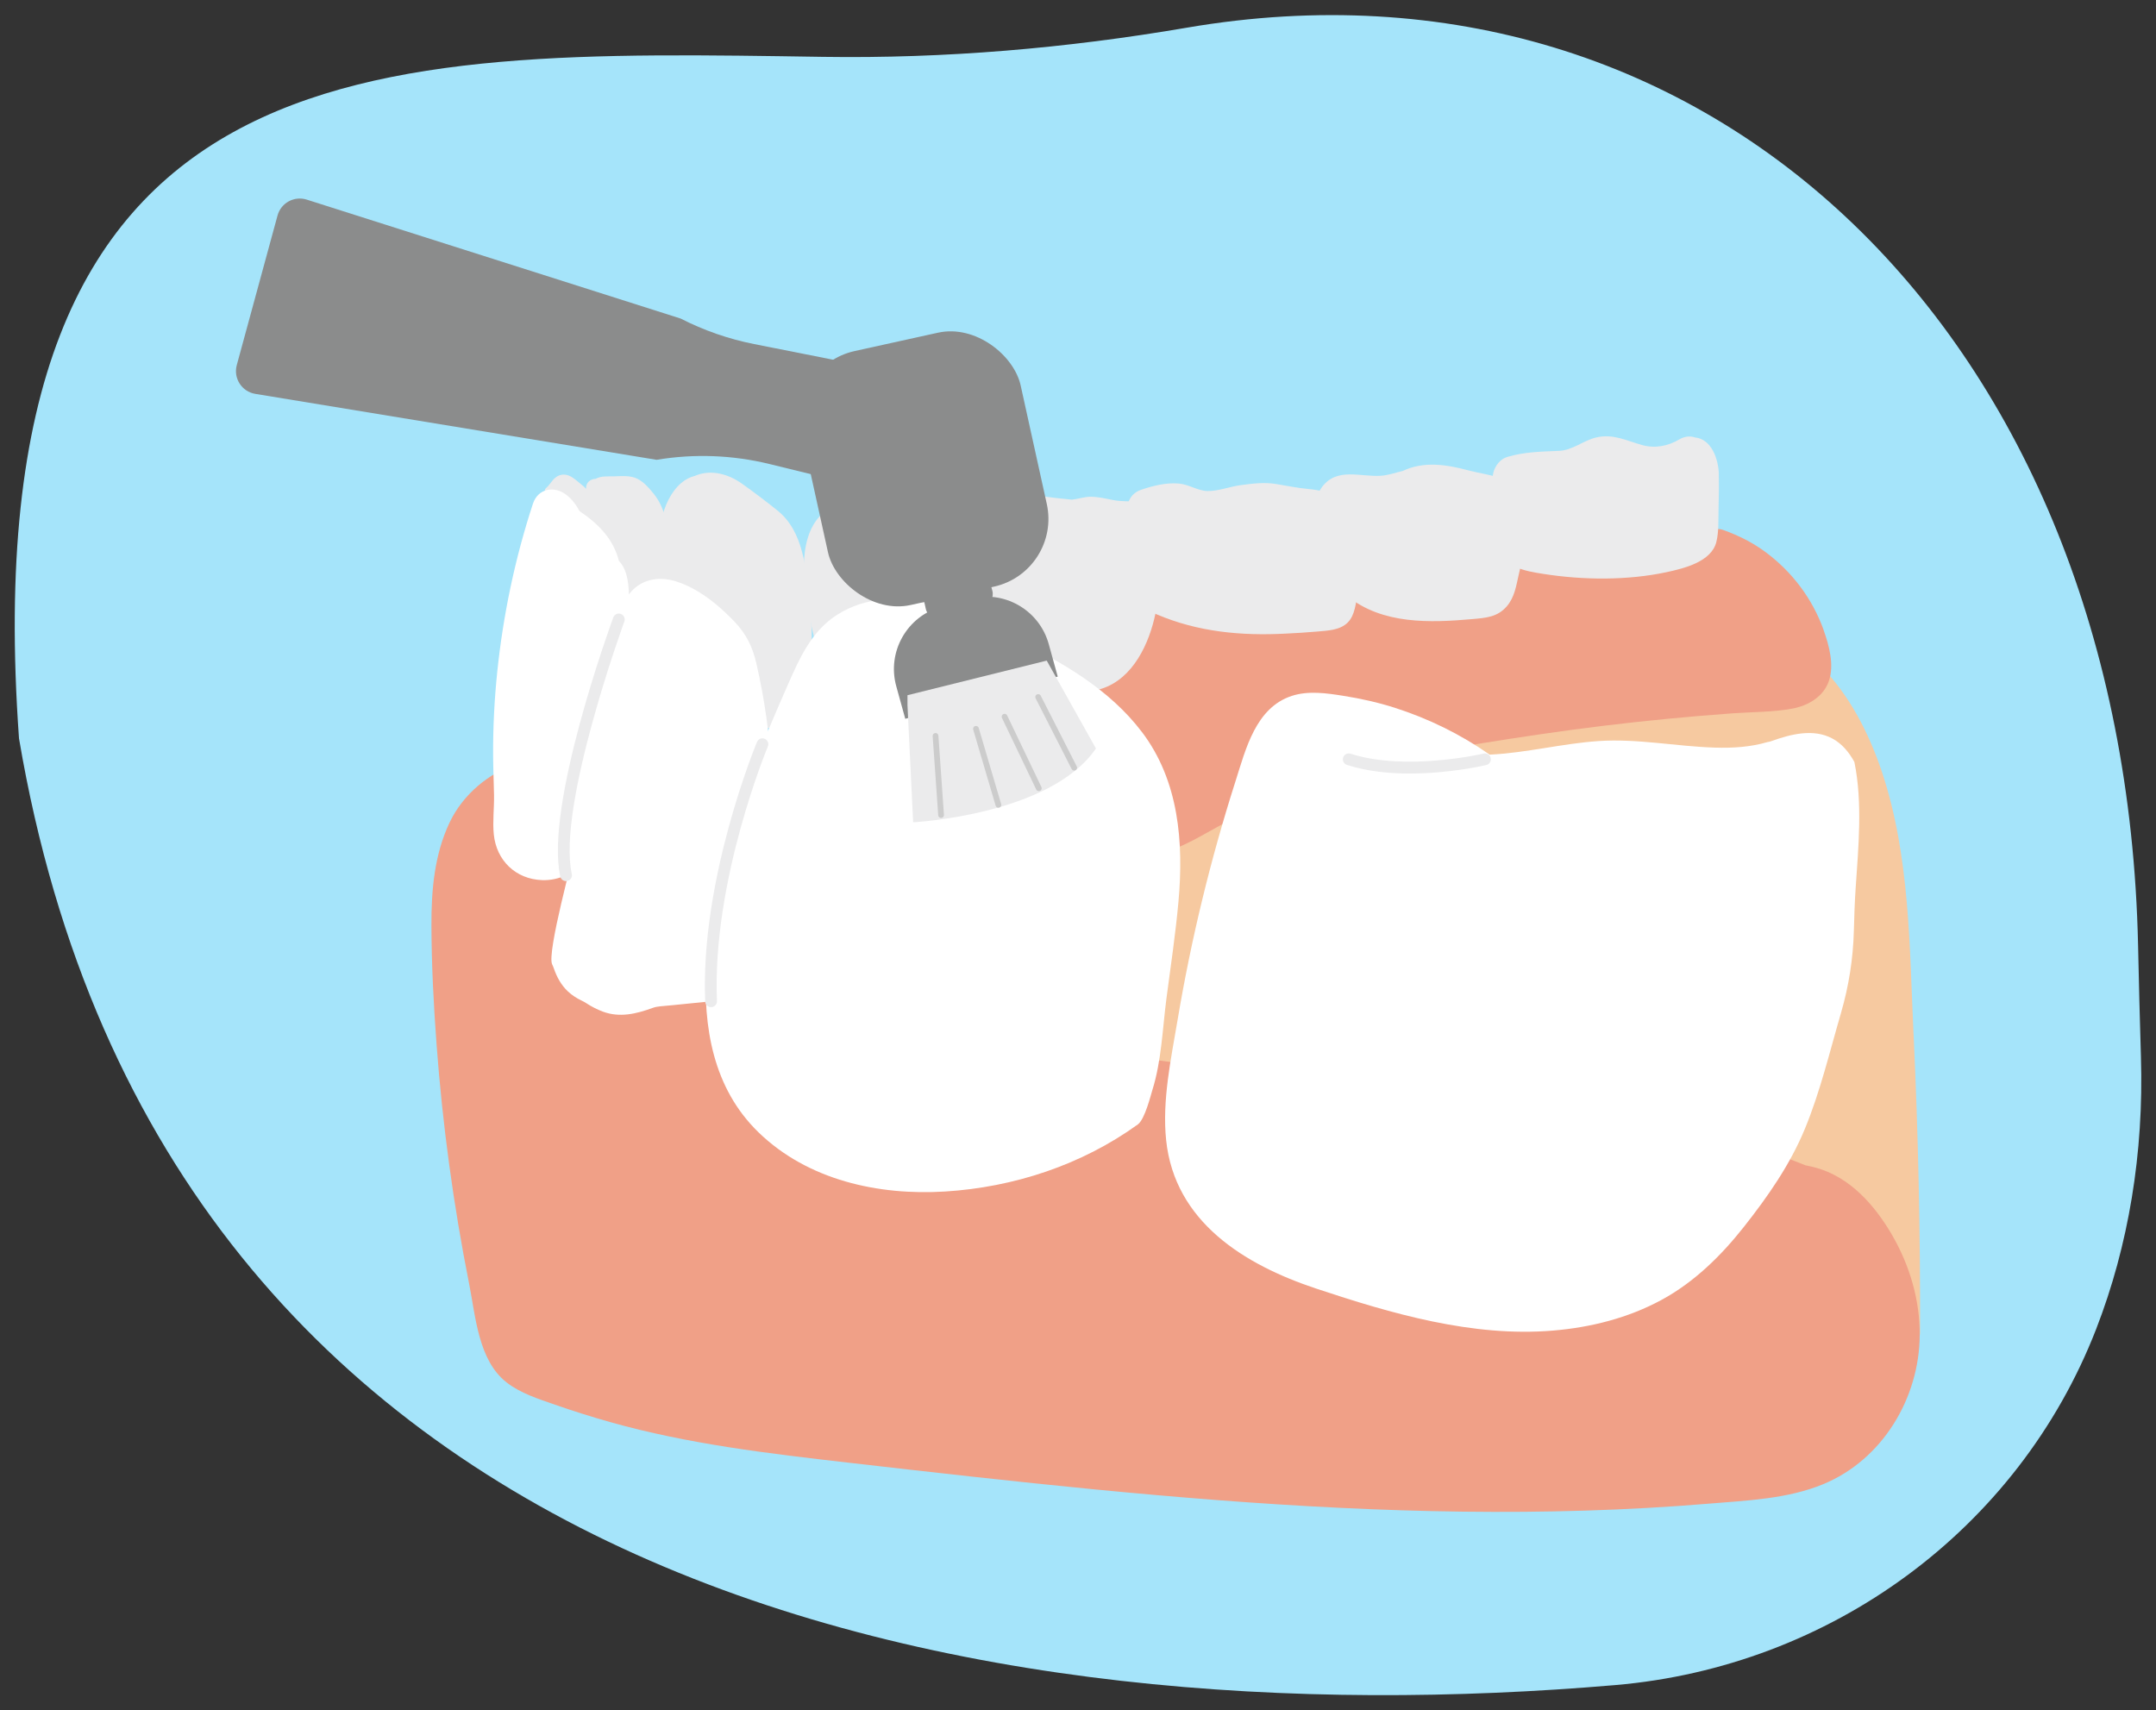 <?xml version="1.0" encoding="UTF-8"?>
<svg xmlns="http://www.w3.org/2000/svg" id="uuid-8a4ee42d-8b0f-450f-8342-339934c132e1" data-name="Ebene 1" width="750" height="595" viewBox="0 0 750 595">
  <rect x="0" y="0" width="750" height="595" fill="#333333" stroke="none"/>
  <defs>
    <style>
      .uuid-e196d5f6-22a1-4705-9d57-613f82275afc {
        fill: #ebebec;
      }

      .uuid-d7a58039-257f-4d6b-853d-2d25300acb39 {
        fill: #fff;
      }

      .uuid-ae9ac11a-a7ce-4894-b1c6-110ce8ce3d57 {
        fill: #8b8c8c;
      }

      .uuid-fc6de15b-5fa1-41ad-a437-08c5103286c6 {
        fill: #f0a087;
      }

      .uuid-e328dece-f52d-4591-bd65-20367879e3c7 {
        fill: #a5e4fa;
      }

      .uuid-c123d84c-92cb-4d1e-be66-eddab08f67f2 {
        fill: none;
        stroke: #ccc;
        stroke-linecap: round;
        stroke-linejoin: round;
        stroke-width: 2px;
      }

      .uuid-3ef8cdf6-651e-4ad6-aa5c-82f9af9019dd {
        fill: #f6c9a0;
      }
    </style>
  </defs>
  <path class="uuid-e328dece-f52d-4591-bd65-20367879e3c7" d="M6.61,256.9c50.69,299.11,336.35,348.07,555.31,329.33,74.69-6.39,140.09-53.94,167.25-123.82,11.31-29.11,16.62-61.35,15.59-94.69-.4-12.98-.72-25.96-1-38.94C739.13,116.69,594.67-21.48,412.93,9.62c-41.84,7.16-84.2,10.8-126.65,10.16C129.46,17.39-10.91,13.08,6.61,256.9Z"></path>
  <g>
    <path class="uuid-3ef8cdf6-651e-4ad6-aa5c-82f9af9019dd" d="M665.65,359.75c-1.41-30.16-1.22-61.96-10.98-91.17-4.47-13.35-11.26-26.9-21.77-37.37-12.37-12.33-30.81-14.51-48.26-12.87-18.54,1.74-36.5,7.22-54.77,10.37-18.19,3.14-36.53,5.54-54.69,8.83-36.75,6.66-72.66,16.39-108.47,26.19-16.27,4.45-34.03,8.42-47.91,17.6-6.44,4.26-11.34,9.76-14.17,16.52-3.08,7.36-3.43,15.68-3.95,23.47-1.13,16.89-.64,33.84,1.34,50.69.79,6.74,2,13.71,6.31,19.47,4.37,5.85,11.09,9.35,18.61,11,7.98,1.75,16.33,2.25,24.45,3.2,9.47,1.11,18.94,2.29,28.39,3.55,18.89,2.51,37.73,5.32,56.51,8.44,18.52,3.08,37.08,6.24,55.41,10.16,17.4,3.71,33.49,10.09,49.97,16.19,33.56,12.42,68.34,22.76,104.41,26.93,4.92.57,10.38.48,14.48-1.81,3.58.32,7.35-1.52,7.36-5.67.11-34.58-.63-69.17-2.25-103.74Z"></path>
    <path class="uuid-fc6de15b-5fa1-41ad-a437-08c5103286c6" d="M658.27,429.78c-6.09-10.5-14.73-20.36-26.83-23.61-1.11-.3-2.23-.54-3.35-.76-21.65-8.63-44.1-15.05-67.14-18.85-13.19-2.18-26.51-3.6-39.86-4.17-13.82-.58-27.64.04-41.46-.2-13.7-.24-26.82-1.95-40.05-5.53-13.51-3.65-26.7-6.91-40.68-8.19-14.14-1.29-28.28-1.97-42.36-3.97-13.77-1.96-27.49-4.4-41.17-6.91-24.23-4.45-47.75-10.81-65.86-28.46-8.28-8.07-15.15-17.37-21.37-27.08-6.17-9.65-10.95-21.15-19-29.42-16.63-17.1-43.51-5.79-52.68,13.4-5.36,11.2-6.42,23.68-6.38,35.94.05,13.85.77,27.73,1.8,41.54,2.08,27.9,5.86,55.7,11.32,83.15,2.25,11.31,3.19,26.54,12.96,34.22,4.91,3.86,11.09,5.77,16.92,7.81,6.36,2.22,12.78,4.24,19.26,6.07,27.16,7.65,55.06,10.91,83.01,14.12,28.49,3.27,56.99,6.51,85.54,9.28,56.7,5.49,113.69,9.14,170.68,7.37,14.29-.44,28.56-1.23,42.8-2.41,13.28-1.1,27.38-1.63,39.84-6.77,20.6-8.49,33.47-29.91,33.6-51.9.07-12.1-3.48-24.19-9.53-34.64Z"></path>
    <path class="uuid-fc6de15b-5fa1-41ad-a437-08c5103286c6" d="M634.39,219.19c-3.87-10.8-10.83-20.09-20-26.96-4.53-3.4-9.51-5.9-14.83-7.82-.91-.33-1.76-.44-2.54-.37-7.61-3.23-16.84-2.67-25-2.43-14.13.42-28.25.99-42.37,1.79-28.28,1.6-56.51,4.13-84.57,8.09-27.86,3.92-55.54,9.33-82.66,16.83-26.64,7.37-53.49,16.35-78.11,29.02-5.95,3.06-11.06,6.57-13.22,13.23-1.86,5.73-1.29,12.45.49,18.12,3.59,11.49,12.3,20.91,22.78,26.59,11.93,6.47,25.53,8.65,38.9,9.71,14.66,1.17,29.34.54,43.89-1.53,14.07-2,27.62-5.39,40.12-12.33,11.98-6.65,23.54-13.21,36.52-17.8,26.39-9.34,54.49-13.83,82.09-17.89,14.82-2.18,29.7-3.97,44.61-5.41,7.46-.72,14.93-1.34,22.41-1.88,6.78-.48,13.79-.39,20.49-1.61,5.53-1.01,10.94-4.09,12.83-9.67,1.9-5.58.07-12.3-1.85-17.67Z"></path>
    <path class="uuid-e196d5f6-22a1-4705-9d57-613f82275afc" d="M597.93,165.02c-.13-5.4-2.59-12.27-8.32-12.84-1.62-.55-3.5-.45-5.44.69-3.98,2.35-8.43,3.21-12.94,1.96-5.43-1.51-10.04-4-15.88-2.66-4.63,1.07-8.19,4.47-13.03,4.68-6.19.28-11.98.32-18,2.12-4.87,1.46-7.19,9.21-2.61,12.22,0,.51.02,1.1.02,1.13-.05,1.9-.14,3.81-.21,5.71-.14,3.8-.77,7.95-.23,11.73,1.09,7.6,9.3,8.91,15.61,9.9,13.83,2.17,29.21,2.32,42.94-.63,6.04-1.3,15.47-3.61,17.21-10.45.91-3.57.67-7.74.77-11.4.11-4.05.18-8.11.08-12.17Z"></path>
    <path class="uuid-d7a58039-257f-4d6b-853d-2d25300acb39" d="M640.43,352.36c2.72-9.32,4.22-18.95,4.47-28.65.13-4.95.29-9.87.62-14.74.94-14.04,2.48-29.61-.44-43.87-1.82-3.34-4.26-6.33-7.6-8.14-6.65-3.61-14.59-1.53-21.28.87-.48.17-.94.28-1.37.34-5.94,1.74-12.07,2.11-18.26,1.92-13.53-.41-26.92-3.2-40.49-2.28-12.7.86-25.15,4.14-37.87,4.72-10.12-7.07-21.27-12.54-33.05-16.31-5.82-1.86-11.79-3.18-17.82-4.14-5.86-.93-12.16-1.85-17.9,0-12.65,4.09-16.08,18.54-19.66,29.74-4.33,13.56-8.18,27.27-11.54,41.1-3.36,13.83-6.22,27.78-8.58,41.82-2.29,13.59-5.44,28.08-4,41.91,2.98,28.44,27.23,43.34,52.12,51.62,26.23,8.73,54.46,16.97,82.39,14.64,13.18-1.1,26.17-4.36,37.84-10.69,11.35-6.16,20.7-15.34,28.64-25.41,8.32-10.54,16.05-21.61,21.2-34.08,5.35-12.94,8.63-26.81,12.55-40.24.01-.05.03-.09.04-.14Z"></path>
    <path class="uuid-e196d5f6-22a1-4705-9d57-613f82275afc" d="M530.37,175.04c-2.44-9.38-11.75-9.32-19.51-11.39-7.7-2.05-15.54-3.29-22.86.18-2.54.59-4.99,1.5-7.6,1.68-7.15.49-15.32-3.05-20.55,3.96-4.26,5.71-2,14.39-1.03,20.86,1,6.77,4.55,12.74,9.87,17.05,12.22,9.89,28.76,9.32,43.58,7.99,4.62-.41,8.65-.68,11.87-4.41,2.75-3.18,3.28-7.13,4.18-11.05,1.84-8.02,4.22-16.59,2.07-24.88Z"></path>
    <path class="uuid-e196d5f6-22a1-4705-9d57-613f82275afc" d="M402.45,177.62c-4.18-4.38-9.87-2.61-15.1-3.63-2.7-.53-5.41-1.2-8.17-1.17-1.99.02-4.22.8-6.32,1.01-4.06-.45-8.14-.75-11.97-1.55-5.17-1.08-10.02-3.65-15.25-1.14-4.05,1.95-8.05,6.28-10.19,10.18-2.46,4.48-2.86,9.98-3.08,15-.25,5.7.54,11.3,2.55,16.64,3.11,8.26,6.77,17.61,14.45,22.68,5.05,3.33,11.15,3.81,17,4.43,5.55.58,11.48,1.25,16.9-.49,11-3.54,16.58-15.91,18.7-26.26,1.28-6.26,2.32-12.57,2.94-18.93.53-5.45,1.71-12.38-2.46-16.76Z"></path>
    <path class="uuid-e196d5f6-22a1-4705-9d57-613f82275afc" d="M281.53,208.87c-1.15-10.84-1.94-23.93-11.06-31.25-4.01-3.22-8.29-6.47-12.49-9.44-4.54-3.22-10.48-4.93-15.85-2.79-.11.04-.21.09-.32.14-1.74.43-3.41,1.28-4.86,2.53-7.18,6.17-8.72,19.24-8.02,28.11.83,10.45,5.09,20.38,10.15,29.45,4.86,8.72,12.68,14.5,18.38,22.48,3.24,4.53,8.29,7.76,13.33,3.24,3.37-3.02,5.4-7.61,7.18-11.67,2.06-4.69,3.87-9.12,4.25-14.29.4-5.45-.13-11.09-.7-16.51Z"></path>
    <path class="uuid-e196d5f6-22a1-4705-9d57-613f82275afc" d="M473.27,194.86c-.17-7.46-.64-16.46-7.22-21.22-3.27-2.36-7.04-3.16-10.99-3.53-3.86-.36-7.43-1.13-11.24-1.74-4.13-.67-8.14-.13-12.25.41-3.69.48-7.96,2.16-11.64,2.04-3.28-.11-6.37-2.28-9.78-2.59-4.49-.4-8.98.73-13.19,2.16-4.99,1.7-5.76,7.1-3.79,10.63-3.95,4.42-4.55,10.29-2.68,16.31,1.03,3.32,2.25,6.79,3.8,9.91,1.75,3.51,4.63,5.01,8.09,6.49,14.34,6.13,29.43,7.51,44.88,6.7,3.61-.19,7.24-.38,10.84-.71,3.63-.33,7.99-.41,10.75-3.17,2.49-2.49,2.84-6.83,3.37-10.13.62-3.82,1.13-7.68,1.04-11.55Z"></path>
    <path class="uuid-e196d5f6-22a1-4705-9d57-613f82275afc" d="M345.12,185.11c-2.63-3.64-6.3-5.78-10.38-6.97-8.41-5.22-19.81-5.61-29.55-4.98-6.45.42-14.03.97-19.07,5.5-5.01,4.51-6.41,11.8-6.48,18.26-.08,7.27,1.4,14.76,2.85,21.86,1.37,6.68,3.94,11.71,11.12,13.24,6.9,1.47,14.05,2.3,21.06,3.11,5.82.67,12.08.88,17.66-1.18,13.74-5.09,16.36-19.14,16.64-32.2.13-5.78-.38-11.81-3.86-16.64Z"></path>
    <path class="uuid-e196d5f6-22a1-4705-9d57-613f82275afc" d="M213.46,193.42c-.89-3.87-2.13-7.67-3.26-11.48-.51-1.73-.99-3.48-1.75-5.12-.74-1.61-1.77-3.16-2.79-4.61-1.02-1.44-2.15-2.72-3.56-3.78-1.23-.93-2.44-2.15-3.84-2.81-1.75-.82-3.55-.66-5.06.55-1.24.99-1.91,2.48-3.13,3.5-1.04.86-.45,2.12.52,2.56,0,.92.32,1.91.65,2.71.83,2.02,2.51,3.58,3.93,5.2,1.67,1.9,3.34,3.81,5.01,5.71,1.79,2.04,3.48,4.31,5.47,6.14.91.83,1.96,1.37,2.98,2.03,1.08.7,1.91,1.34,3.24,1.47,1.11.11,1.79-1.13,1.58-2.07Z"></path>
    <path class="uuid-e196d5f6-22a1-4705-9d57-613f82275afc" d="M231.86,197.56c0-3.41.38-6.81.34-10.22-.05-5.54-1.17-11-4.69-15.42-1.57-1.97-3.48-4.2-5.77-5.35-2.53-1.28-5.58-.9-8.31-.85-2.02.04-4.4-.19-6.21.86-1.79.05-3.48,1.22-3.35,3.54.72,12.58,4.63,24.45,9.98,35.79,2.04,4.32,4.31,10.39,10.07,10.13,4.97-.22,8-4.86,8.36-9.43.23-3.01-.42-6.03-.42-9.04Z"></path>
    <path class="uuid-d7a58039-257f-4d6b-853d-2d25300acb39" d="M397.23,254.66c-11.31-14.91-27.83-24.38-44.39-32.42-18.26-8.86-41.93-20.76-61.48-8.46-8.98,5.65-13.15,15.03-17.26,24.37-4.63,10.5-9.14,21.07-13.18,31.81-7.99,21.21-14.07,43.32-15.26,66.04-1.12,21.27,2.33,42.51,18.19,57.92,17.11,16.62,41.67,22.04,64.88,20.6,23.96-1.48,47.55-9.24,67.07-23.33,2.46-1.77,4.55-10.32,5.04-11.88,3.22-10.15,3.56-21.54,4.94-32.05,1.47-11.18,3.16-22.37,4.17-33.61,1.85-20.55.17-42.02-12.72-59Z"></path>
    <path class="uuid-d7a58039-257f-4d6b-853d-2d25300acb39" d="M268.47,269.28c-.66-13.01-2.45-26.03-5.41-38.71-1.33-5.72-3.55-10.11-7.64-14.38-4.15-4.33-8.89-8.45-14.19-11.32-4.99-2.71-10.73-4.64-16.32-2.66-5.66,2.01-8.51,7.42-9.95,12.9-3.3,12.57-5.11,25.63-7.22,38.44-2.15,13.02-4.25,26.05-7.1,38.93-1.05,4.76-10.5,39.09-8.56,43.02.22.45.42.92.58,1.4,1.05,3.06,2.6,5.85,4.86,7.97,1.45,1.36,3.06,2.4,4.79,3.22.55.26,1.09.56,1.6.89,1.85,1.21,3.81,2.22,5.86,2.98,5.84,2.15,11.6.75,17.17-1.28.88-.32,1.8-.51,2.74-.59,5.9-.5,11.8-1.19,17.67-1.74,2.22-.21,3.89-1.15,5.01-2.46.87-1.02,2.01-1.76,3.19-2.4,3.45-1.85,5.55-5.27,6.02-8.96.12-.96.34-1.9.69-2.8.45-1.13.8-2.31,1.1-3.52,1.62-6.62,2.64-13.43,3.52-20.19,1.68-12.84,2.23-25.81,1.57-38.74Z"></path>
    <path class="uuid-d7a58039-257f-4d6b-853d-2d25300acb39" d="M215.32,195.2c-1.94-7.6-6.95-12.81-13.74-17.41-1.13-2.16-2.59-4.1-4.55-5.62-4.15-3.23-9.87-2.31-11.64,3.07-6.23,19-10.34,38.58-12.41,58.46-1.01,9.75-1.5,19.55-1.44,29.34.03,4.53.24,9.05.32,13.58.08,4.54-.54,9.17-.08,13.69.92,9.06,7.61,15.54,16.79,15.88,2.96.11,5.77-.53,8.34-1.71,1.77.83,3.85.85,5.91-.53,6.55-4.37,8.65-11.15,9.55-18.63.18-1.46.33-2.92.48-4.39.47-1.37.87-2.76,1.19-4.14,2.35-10.09,2.51-20.6,3-30.89.49-10.28.98-20.57,1.47-30.85.28-5.8,1.21-15.47-3.19-19.88Z"></path>
    <path class="uuid-e196d5f6-22a1-4705-9d57-613f82275afc" d="M490.48,269.11c-7.21,0-14.94-.75-21.92-3-1.08-.35-1.67-1.5-1.32-2.58.35-1.08,1.5-1.67,2.58-1.32,19.3,6.22,46,.02,46.27-.04,1.1-.26,2.2.42,2.46,1.52.26,1.1-.42,2.2-1.52,2.46-.75.18-12.67,2.95-26.56,2.95Z"></path>
    <path class="uuid-e196d5f6-22a1-4705-9d57-613f82275afc" d="M247.35,350.39c-1.09,0-2-.86-2.04-1.96-1.78-42.72,17.83-89.84,18.03-90.31.44-1.04,1.64-1.53,2.68-1.09,1.04.44,1.53,1.64,1.09,2.68-.2.46-19.46,46.77-17.71,88.55.05,1.13-.83,2.08-1.96,2.13-.03,0-.06,0-.09,0Z"></path>
    <path class="uuid-e196d5f6-22a1-4705-9d57-613f82275afc" d="M196.91,306.54c-.94,0-1.79-.65-2-1.6-5.46-24.59,17.46-87.48,18.43-90.14.39-1.06,1.57-1.61,2.63-1.22,1.06.39,1.61,1.57,1.22,2.63-.24.64-23.48,64.41-18.28,87.84.25,1.1-.45,2.2-1.55,2.44-.15.03-.3.05-.45.05Z"></path>
    <g>
      <g>
        <path class="uuid-ae9ac11a-a7ce-4894-b1c6-110ce8ce3d57" d="M314.64,178.39l7.41,33.42c.54,2.46,3.05,3.95,5.47,3.25l14.67-4.21c2.3-.66,3.64-3.04,3.01-5.34l-20.56-75.77c-.9-3.3-4.25-5.3-7.58-4.51l-9.61,2.28c-1.71.41-3.49.44-5.22.1l-39.91-7.91c-8.88-1.76-17.47-4.74-25.53-8.87l-130.08-41.38c-4.35-1.38-8.97,1.13-10.17,5.54l-14.17,52.02c-1.25,4.59,1.75,9.25,6.44,10.02l139.62,22.94c13.05-2.18,26.42-1.68,39.27,1.47l39.92,9.78c3.51.86,6.23,3.64,7.02,7.17Z"></path>
        <rect class="uuid-ae9ac11a-a7ce-4894-b1c6-110ce8ce3d57" x="282.57" y="117.89" width="77.95" height="90.47" rx="24.13" ry="24.13" transform="translate(670.66 253.2) rotate(167.57)"></rect>
        <path class="uuid-ae9ac11a-a7ce-4894-b1c6-110ce8ce3d57" d="M309.34,209.14h55.03v11.74c0,12.42-10.08,22.5-22.5,22.5h-10.03c-12.42,0-22.5-10.08-22.5-22.5v-11.74h0Z" transform="translate(721.87 354.44) rotate(164.53)"></path>
        <path class="uuid-e196d5f6-22a1-4705-9d57-613f82275afc" d="M315.67,245.1l1.98,40.97s47.69-2.45,63.59-25.68l-17.12-30.57-48.44,12.04v3.24Z"></path>
      </g>
      <line class="uuid-c123d84c-92cb-4d1e-be66-eddab08f67f2" x1="361.15" y1="242.49" x2="373.67" y2="267.07"></line>
      <line class="uuid-c123d84c-92cb-4d1e-be66-eddab08f67f2" x1="339.51" y1="253.55" x2="347.31" y2="280.01"></line>
      <line class="uuid-c123d84c-92cb-4d1e-be66-eddab08f67f2" x1="349.46" y1="249.34" x2="361.36" y2="274.22"></line>
      <line class="uuid-c123d84c-92cb-4d1e-be66-eddab08f67f2" x1="325.44" y1="256.02" x2="327.37" y2="283.54"></line>
    </g>
  </g>
</svg>
